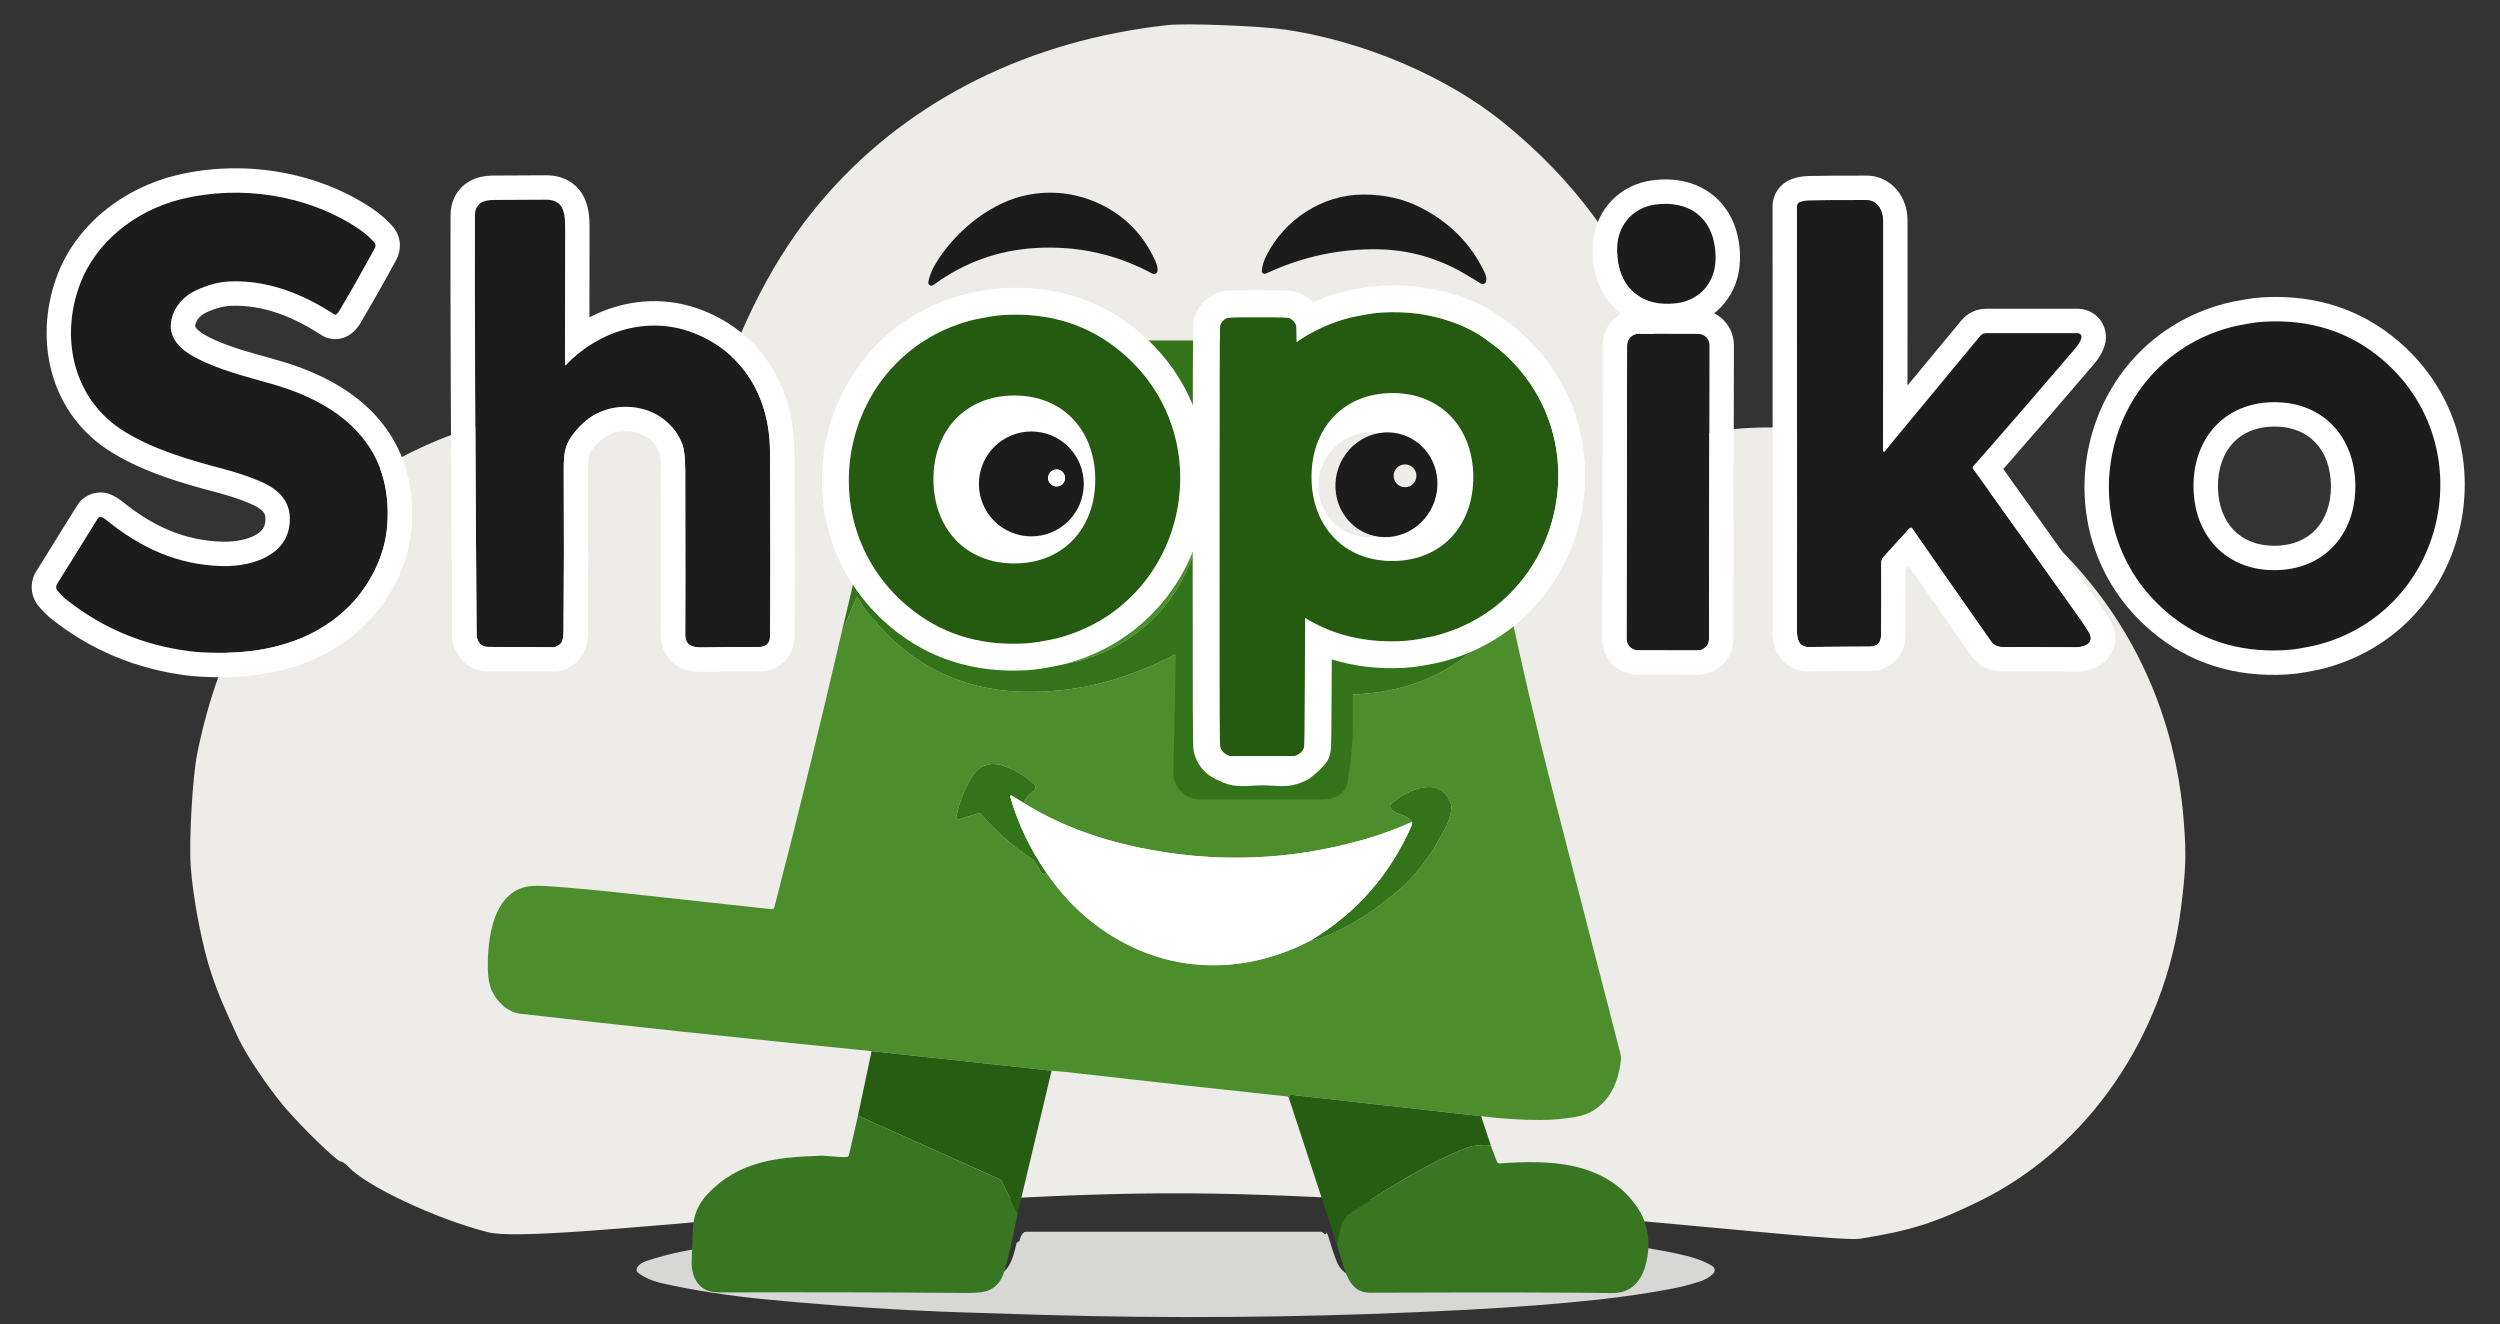 <svg width="1025" height="543" viewBox="0 0 1025 543" fill="none" xmlns="http://www.w3.org/2000/svg">
<rect x="0" y="0" width="1025" height="543" fill="#333333" stroke="none"/>
<path fill-rule="evenodd" clip-rule="evenodd" d="M478.824 10.273C422.395 16.429 373.771 40.507 339.42 79.307C320.405 100.783 306.213 126.611 294.286 161.442C291.806 168.686 289.776 175.681 289.776 176.985C289.776 179.578 288.236 181.128 287.248 179.53C286.13 177.724 267.993 172.544 256.475 170.741C243.207 168.664 221.807 169.137 207.914 171.815C185.061 176.22 159.544 188 141.146 202.637C110.804 226.777 89.923 263.669 80.8 309.252C78.947 318.513 77.474 344.186 78.18 354.95C79.034 367.968 82.968 388.388 86.768 399.518C89.567 407.72 91.119 411.428 97.618 425.445C100.818 432.347 109.566 445.434 116.496 453.685C123.143 461.599 138.15 476.195 139.64 476.195C140.324 476.195 141.763 477.172 142.837 478.365C149.909 486.222 179.109 499.913 200.12 505.223C221.315 510.578 375.665 488.401 488.423 489.274C595.759 490.105 750.806 509.757 762.652 507.873C783.168 504.609 793.415 501.374 811.776 492.363C856.028 470.644 887.651 424.598 894.202 372.344C896.258 355.938 896.428 350.546 895.331 336.511C891.96 293.416 874.424 254.989 844.504 225.133C821.445 202.123 798.34 188.832 766.998 180.549C750.66 176.23 743.108 175.233 726.789 175.244C713.694 175.251 708.176 175.891 691.798 179.303L687.545 180.189L686.847 173.438C685.894 164.24 681.897 147.447 677.527 134.282C667.289 103.434 645.802 73.949 616.119 50.016C592.841 31.247 558.979 16.862 526.983 12.147C516.642 10.623 486.402 9.446 478.824 10.273Z" fill="#EDECE8"/>
<path d="M543.878 505.191L544.539 506.689C545.644 510.366 547.259 515.615 548.402 518.012C550.259 521.91 553.769 523.854 558.932 523.841C592.728 523.745 622.587 523.763 648.507 523.896C652.165 523.914 654.876 523.49 656.639 522.625C661.653 520.146 663.183 515.243 664.383 510.23C672.668 511.156 680.84 512.503 688.899 514.271C693.571 515.294 697.402 516.577 700.392 518.121C701.589 518.744 702.313 519.214 702.565 519.528C702.874 519.917 703.027 520.4 702.996 520.889C702.965 521.378 702.751 521.839 702.395 522.189C700.909 523.648 699.118 524.713 697.021 525.385C692.878 526.729 688.641 527.8 684.309 528.6C675.035 530.313 665.51 531.708 655.732 532.785C639.64 534.559 621.051 535.994 599.966 537.09C548.761 539.753 497.88 540.588 447.323 539.596C435.839 539.372 418.349 538.869 394.853 538.088C369.278 537.241 342.445 535.473 314.353 532.785C299.003 531.314 284.739 529.111 271.562 526.175C267.684 525.309 264.407 523.899 261.731 521.944C261.35 521.662 261.096 521.251 261.022 520.794C260.948 520.338 261.06 519.871 261.334 519.492C262.146 518.366 263.346 517.543 264.932 517.022C274.704 513.832 283.801 511.955 292.225 511.392C292.546 511.374 292.846 511.517 293.123 511.819C293.222 511.928 293.354 512.003 293.5 512.035C293.647 512.066 293.8 512.052 293.938 511.995C294.075 511.937 294.19 511.839 294.266 511.714C294.342 511.59 294.375 511.445 294.36 511.302C294.284 510.612 294.363 509.946 294.596 509.304C294.357 511.81 294.571 514.419 295.238 517.131C296.145 520.412 298.269 522.476 301.613 523.324C302.853 523.639 306.017 523.829 311.104 523.896C316.26 523.956 323.098 523.966 331.616 523.923C356.384 523.784 380.448 523.754 403.806 523.832C413.457 523.869 415.053 517.031 416.819 509.522L417.707 508.995C417.82 508.927 417.917 508.836 417.992 508.728C418.067 508.62 418.118 508.498 418.141 508.369C418.362 507.019 418.916 505.984 419.804 505.263C420.023 505.093 420.297 505 420.578 505H541.489C541.733 505 541.973 505.084 542.169 505.236L543 505.899C543.049 505.939 543.108 505.967 543.17 505.981C543.232 505.995 543.297 505.995 543.359 505.981C543.73 505.89 543.903 505.627 543.878 505.191Z" fill="#D7D7D6"/>
<path d="M137.854 128.908C137.745 128.987 137.614 129.031 137.479 129.035C137.343 129.038 137.209 129.001 137.094 128.928C123.814 120.278 109.734 114.888 94.614 115.378C90.174 115.518 85.531 116.688 80.684 118.888C75.164 121.398 71.054 126.098 70.164 131.838C69.044 139.058 74.604 143.708 80.274 146.688C89.914 151.758 100.724 154.318 111.914 157.548C140.494 165.808 161.434 183.298 158.744 215.888C157.734 228.098 151.534 240.258 142.924 248.788C131.364 260.248 116.224 265.768 99.934 267.248C93.564 267.828 84.174 267.838 77.434 266.958C58.714 264.518 42.101 257.578 27.594 246.138C26.074 244.938 24.704 243.581 23.484 242.068C23.201 241.717 23.033 241.288 23.004 240.84C22.976 240.392 23.087 239.947 23.324 239.568L40.134 212.508C40.299 212.244 40.555 212.051 40.853 211.966C41.15 211.881 41.468 211.91 41.744 212.048C42.497 212.428 43.144 212.834 43.684 213.268C57.764 224.658 72.714 231.598 91.014 232.088C103.214 232.408 119.164 227.718 118.824 212.328C118.644 204.298 112.944 199.928 106.114 197.108C101.681 195.274 96.924 193.684 91.844 192.338C78.254 188.748 63.554 184.608 51.194 177.048C30.414 164.328 24.534 139.468 32.514 117.248C39.034 99.078 55.954 86.068 74.644 81.568C98.604 75.788 125.664 79.788 146.354 93.348C149.147 95.174 151.507 97.174 153.434 99.348C153.716 99.663 153.893 100.059 153.941 100.482C153.989 100.904 153.906 101.332 153.704 101.708C148.977 110.448 144.104 119.048 139.084 127.508C138.751 128.074 138.341 128.541 137.854 128.908Z" fill="#1C1C1C"/>
<path d="M72.299 71.847C98.75 65.466 128.67 69.805 151.828 84.978L152.466 85.402C155.638 87.542 158.483 89.968 160.917 92.714H160.916C162.464 94.457 163.464 96.602 163.815 98.885L163.876 99.344L163.92 99.806C164.095 102.114 163.602 104.42 162.509 106.449L162.504 106.457L162.5 106.465C157.717 115.309 152.784 124.012 147.703 132.577L147.704 132.578C146.816 134.087 145.647 135.489 144.171 136.663L143.871 136.894L143.806 136.944L143.74 136.993C141.981 138.273 139.887 138.975 137.743 139.031C135.6 139.087 133.506 138.498 131.722 137.362L131.679 137.335L131.636 137.306C119.432 129.357 107.36 124.969 94.938 125.372L94.93 125.373C92.044 125.464 88.699 126.231 84.823 127.99L84.824 127.991C81.944 129.301 80.508 131.31 80.112 133.03L80.046 133.37C79.992 133.721 80.035 133.853 80.047 133.893C80.07 133.967 80.153 134.197 80.468 134.589C81.152 135.439 82.463 136.493 84.508 137.611L84.927 137.836L84.929 137.837L85.727 138.248C92.927 141.893 100.817 144.018 110.343 146.703L114.688 147.939L114.691 147.94L116.124 148.364C130.907 152.823 144.662 159.909 154.512 170.93C164.944 182.603 170.264 197.886 168.71 216.71V216.712C167.483 231.548 160.077 245.868 149.963 255.888L149.964 255.889C136.333 269.403 118.776 275.577 100.839 277.207L100.838 277.206C93.886 277.839 83.747 277.865 76.142 276.873V276.874C55.673 274.206 37.358 266.573 21.402 253.99L21.398 253.986C19.291 252.323 17.392 250.44 15.706 248.349L15.704 248.35C14.128 246.398 13.186 243.999 13.025 241.478C12.863 238.955 13.493 236.434 14.84 234.274H14.841L31.64 207.23L31.647 207.22L31.655 207.208C33.125 204.855 35.419 203.118 38.106 202.35L38.613 202.219C40.986 201.658 43.487 201.884 45.733 202.876L46.209 203.099L46.248 203.119C47.339 203.669 48.441 204.326 49.495 205.12L49.943 205.469L49.958 205.48L49.974 205.493C62.793 215.863 75.692 221.673 91.282 222.091H91.281C96.273 222.221 101.353 221.264 104.745 219.369C107.584 217.783 108.9 215.901 108.827 212.552L108.817 212.295C108.743 211.048 108.343 210.322 107.676 209.612C106.743 208.619 105.063 207.492 102.298 206.35L102.293 206.348C98.306 204.7 93.973 203.247 89.282 202.004V202.003C75.808 198.443 59.749 194.002 45.977 185.578L45.974 185.576C20.359 169.896 13.857 139.612 23.103 113.868C30.966 91.957 50.975 76.983 72.299 71.847V71.847ZM146.355 93.347C125.665 79.788 98.605 75.787 74.645 81.567L73.77 81.785C55.428 86.476 38.932 99.362 32.514 117.248L32.151 118.291C24.722 140.241 30.739 164.526 51.195 177.048C63.555 184.608 78.254 188.748 91.844 192.338C96.924 193.684 101.681 195.274 106.115 197.107C112.945 199.927 118.645 204.298 118.825 212.328C119.159 227.477 103.709 232.258 91.589 232.098L91.014 232.088C72.714 231.598 57.764 224.657 43.684 213.267C43.144 212.834 42.498 212.428 41.745 212.048C41.469 211.91 41.151 211.881 40.853 211.966C40.555 212.051 40.299 212.244 40.134 212.508L23.325 239.567C23.088 239.946 22.977 240.392 23.005 240.84C23.034 241.288 23.201 241.716 23.485 242.067C24.705 243.58 26.074 244.938 27.594 246.137C42.101 257.577 58.714 264.518 77.434 266.958C84.174 267.838 93.564 267.828 99.934 267.248C116.224 265.768 131.364 260.248 142.924 248.788C151.4 240.391 157.541 228.477 158.694 216.46L158.745 215.887C161.435 183.298 140.494 165.808 111.914 157.548C100.725 154.318 89.915 151.757 80.275 146.687C74.693 143.754 69.218 139.202 70.117 132.174L70.165 131.838C71.054 126.098 75.164 121.398 80.684 118.888C85.228 116.825 89.593 115.668 93.78 115.416L94.615 115.378C109.735 114.888 123.814 120.278 137.094 128.928C137.181 128.983 137.278 129.018 137.378 129.03L137.479 129.035C137.581 129.032 137.68 129.007 137.769 128.961L137.855 128.907C138.341 128.54 138.751 128.074 139.084 127.508C143.477 120.105 147.757 112.595 151.925 104.978L153.704 101.708C153.907 101.332 153.989 100.903 153.941 100.481C153.899 100.112 153.759 99.763 153.536 99.469L153.434 99.347C151.628 97.31 149.441 95.425 146.873 93.692L146.355 93.347Z" fill="white"/>
<path d="M381.858 117.129C381.677 117.142 381.495 117.11 381.328 117.033C381.161 116.956 381.013 116.837 380.894 116.686C380.775 116.534 380.69 116.354 380.643 116.159C380.597 115.963 380.592 115.758 380.628 115.559C381.061 113.225 381.981 110.862 383.388 108.469C390.808 95.869 404.598 84.089 418.998 80.449C428.928 77.939 439.388 78.679 449.018 82.759C460.371 87.579 468.605 95.685 473.718 107.079C474.411 108.619 474.708 109.935 474.608 111.029C474.586 111.269 474.504 111.501 474.371 111.702C474.237 111.904 474.056 112.069 473.843 112.183C473.63 112.297 473.392 112.356 473.15 112.355C472.908 112.355 472.67 112.294 472.458 112.179C457.611 104.185 441.681 100.685 424.668 101.679C409.328 102.572 395.441 107.555 383.008 116.629C382.588 116.942 382.205 117.109 381.858 117.129Z" fill="#1C1C1C"/>
<path d="M518.498 112.259C518.346 112.272 518.193 112.253 518.05 112.201C517.906 112.15 517.775 112.069 517.666 111.962C517.557 111.856 517.472 111.728 517.417 111.586C517.362 111.443 517.338 111.291 517.348 111.139C517.474 109.152 518.081 107.076 519.168 104.909C526.608 90.039 542.058 79.819 558.888 79.759C567.621 79.732 575.524 81.536 582.598 85.169C594.504 91.296 603.188 100.119 608.648 111.639C609.294 112.992 609.528 114.176 609.348 115.189C609.307 115.432 609.207 115.66 609.056 115.855C608.905 116.049 608.709 116.204 608.483 116.304C608.258 116.405 608.011 116.449 607.764 116.433C607.517 116.416 607.278 116.339 607.068 116.209C604.121 114.382 601.741 112.949 599.928 111.909C588.974 105.602 577.208 102.369 564.628 102.209C549.121 102.016 534.224 105.199 519.938 111.759C519.278 112.066 518.798 112.232 518.498 112.259Z" fill="#1C1C1C"/>
<path d="M232.015 149.667C245.385 135.657 265.435 129.367 283.885 136.337C304.735 144.217 315.555 162.957 315.695 184.817C315.901 216.824 315.908 242.174 315.715 260.867C315.688 263.807 314.128 265.277 311.035 265.277C301.668 265.277 294.178 265.334 288.565 265.447C284.035 265.547 280.895 264.937 280.945 259.927C281.018 252.321 281.018 229.971 280.945 192.877C280.931 187.624 280.488 183.924 279.615 181.777C275.545 171.817 265.985 166.317 255.175 166.827C247.781 167.167 241.515 170.327 236.375 176.307C231.715 181.737 231.095 185.037 231.135 192.907C231.261 215.814 231.235 237.737 231.055 258.677C231.045 260.207 230.975 263.267 229.405 264.317C228.371 265.011 227.625 265.357 227.165 265.357C214.038 265.331 205.011 265.294 200.085 265.247C197.685 265.221 196.155 263.901 195.495 261.287C195.441 261.068 195.411 260.84 195.405 260.607C194.838 180.354 194.611 122.891 194.725 88.217C194.731 85.977 195.525 84.307 197.105 83.207C198.271 82.401 200.111 81.991 202.625 81.977C203.931 81.971 210.978 81.934 223.765 81.867C231.315 81.827 231.725 87.477 231.715 94.007C231.661 131.001 231.635 149.504 231.635 149.517C231.635 149.561 231.648 149.604 231.673 149.641C231.698 149.677 231.733 149.705 231.774 149.721C231.815 149.737 231.86 149.741 231.902 149.731C231.945 149.722 231.984 149.699 232.015 149.667Z" fill="#1C1C1C"/>
<path d="M223.713 71.868C226.808 71.852 230.105 72.411 233.14 74.139C236.294 75.934 238.362 78.534 239.625 81.221C241.785 85.817 241.719 91.195 241.715 94.022C241.693 109.128 241.675 121.15 241.662 130.09C255.104 123.142 270.993 121.148 286.348 126.591L287.419 126.982L287.42 126.983L288.599 127.442C313.16 137.279 325.535 159.865 325.694 184.753L325.763 196.454C325.9 223.032 325.884 244.543 325.714 260.971C325.683 264.121 324.789 268.244 321.383 271.453C318.066 274.579 314.007 275.277 311.034 275.277C301.707 275.277 294.299 275.333 288.784 275.444L288.785 275.445C286.689 275.492 282.119 275.59 278.087 273.293C275.706 271.936 273.704 269.883 272.431 267.18C271.238 264.648 270.923 262.059 270.945 259.827C271.018 252.29 271.018 230.015 270.944 192.902L270.938 192.035C270.911 190.072 270.814 188.528 270.673 187.353C270.501 185.921 270.312 185.449 270.352 185.546H270.351C268.039 179.905 262.658 176.486 255.646 176.816H255.634C251.187 177.021 247.434 178.782 243.958 182.826C242.169 184.912 241.779 185.859 241.585 186.518C241.303 187.475 241.115 188.971 241.135 192.853L241.175 201.412C241.252 221.279 241.213 240.396 241.055 258.764C241.05 259.556 241.038 261.53 240.625 263.617C240.306 265.229 239.247 269.765 234.964 272.63L234.963 272.629C234.211 273.133 233.295 273.697 232.28 274.168C231.469 274.545 229.58 275.357 227.165 275.357H227.145C214.021 275.331 204.959 275.294 199.99 275.247H199.974C196.878 275.213 193.479 274.288 190.605 271.809C188.013 269.573 186.644 266.758 185.933 264.236L185.799 263.736L185.787 263.69L185.776 263.645C185.553 262.725 185.435 261.802 185.409 260.893L185.405 260.785V260.678C184.839 180.423 184.611 122.914 184.725 88.185C184.74 83.297 186.668 78.288 191.391 75L191.404 74.991L191.417 74.982C195.088 72.444 199.408 71.994 202.571 71.978H202.573L223.712 71.868L223.713 71.867V71.868ZM202.625 81.978C200.112 81.991 198.271 82.4 197.105 83.207C195.525 84.307 194.731 85.978 194.725 88.218C194.611 122.891 194.838 180.354 195.404 260.607C195.411 260.84 195.441 261.068 195.494 261.287C196.154 263.9 197.685 265.22 200.085 265.247C203.78 265.282 209.781 265.312 218.088 265.336L227.165 265.357C227.625 265.357 228.371 265.01 229.404 264.317C230.974 263.267 231.045 260.208 231.055 258.678C231.235 237.738 231.261 215.814 231.135 192.907C231.095 185.037 231.715 181.738 236.375 176.308C241.354 170.515 247.391 167.367 254.484 166.867L255.175 166.827C265.985 166.317 275.544 171.818 279.614 181.777C280.488 183.924 280.931 187.624 280.944 192.877C281.018 229.97 281.018 252.321 280.944 259.928C280.895 264.937 284.035 265.547 288.564 265.447C292.774 265.362 298.04 265.309 304.361 265.288L311.034 265.277C314.128 265.277 315.688 263.807 315.715 260.867C315.884 244.511 315.9 223.057 315.763 196.508L315.694 184.817C315.554 162.957 304.735 144.217 283.885 136.337C265.435 129.367 245.385 135.657 232.015 149.667L231.963 149.708C231.944 149.719 231.924 149.727 231.902 149.731L231.837 149.735L231.773 149.721C231.753 149.713 231.735 149.702 231.718 149.688L231.673 149.641C231.648 149.604 231.635 149.561 231.635 149.518C231.635 149.504 231.662 131.001 231.715 94.008C231.725 87.58 231.327 82.005 224.113 81.87L223.765 81.867C210.979 81.934 203.933 81.971 202.625 81.978Z" fill="white"/>
<path d="M471.148 139.599C470.535 139.466 470.155 139.719 470.008 140.359C469.928 140.719 470.025 141.009 470.298 141.229C483.071 151.603 490.405 165.143 492.298 181.849C492.309 181.926 492.347 181.997 492.405 182.049C492.463 182.101 492.537 182.13 492.615 182.133C492.692 182.135 492.768 182.11 492.829 182.062C492.89 182.014 492.932 181.945 492.948 181.869C495.858 166.709 503.908 151.059 516.298 141.469C516.471 141.335 516.598 141.151 516.661 140.941C516.724 140.732 516.719 140.508 516.649 140.301C516.578 140.094 516.445 139.914 516.267 139.786C516.09 139.659 515.877 139.59 515.658 139.589L508.408 139.599L517.868 139.379C518.359 139.366 518.835 139.225 519.248 138.969C523.655 136.283 526.168 134.756 526.788 134.389C534.341 129.869 542.738 126.779 551.978 125.119C584.268 119.329 612.428 135.559 626.898 164.219C639.738 189.646 638.468 214.153 623.088 237.739C622.528 238.599 621.015 240.756 618.548 244.209C618.403 244.414 618.302 244.647 618.25 244.893C618.198 245.139 618.198 245.393 618.248 245.639C623.435 270.739 629.821 298.026 637.408 327.499C640.748 340.472 649.721 375.249 664.328 431.829C664.573 432.788 664.647 433.783 664.548 434.769C663.438 445.689 657.828 455.949 646.078 457.929C641.025 458.776 636.208 459.199 631.628 459.199C623.661 459.199 615.541 458.679 607.268 457.639L529.558 448.899C529.398 448.881 529.236 448.911 529.092 448.984C528.948 449.056 528.829 449.17 528.748 449.309C528.568 449.636 528.491 450.019 528.518 450.459C528.325 449.879 528.028 449.569 527.628 449.529C498.948 446.489 470.278 443.323 441.618 440.029C437.938 439.603 434.448 439.253 431.148 438.979L357.348 430.969C300.368 425.276 252.358 420.159 213.318 415.619C208.028 415.009 203.588 410.609 201.528 405.889C200.568 403.682 200.061 400.729 200.008 397.029C199.848 385.319 201.948 365.519 216.888 363.379C219.208 363.049 223.218 363.219 225.888 363.409C234.675 364.043 244.318 364.933 254.818 366.079C275.271 368.299 295.775 370.529 316.328 372.769C316.59 372.797 316.854 372.729 317.07 372.579C317.287 372.428 317.442 372.205 317.508 371.949C327.148 334.643 336.301 297.239 344.968 259.739L351.188 244.909C351.207 244.861 351.239 244.819 351.281 244.789C351.322 244.758 351.372 244.74 351.423 244.737C351.475 244.734 351.526 244.746 351.572 244.771C351.617 244.796 351.654 244.834 351.678 244.879C353.098 247.559 354.158 249.316 354.858 250.149C359.985 256.236 363.921 260.509 366.668 262.969C381.135 275.903 398.125 282.763 417.638 283.549C433.578 284.196 449.011 281.733 463.938 276.159C469.578 274.049 475.978 271.639 481.358 268.479C481.436 268.434 481.524 268.41 481.614 268.41C481.704 268.41 481.792 268.434 481.868 268.479C481.945 268.524 482.008 268.589 482.05 268.666C482.092 268.744 492.112 268.831 492.108 268.919L495.5 308.5C495.733 311.067 502.46 312.02 502.5 314.5C502.54 317.027 504.52 314.187 505 315C505.847 316.46 504.318 318.669 506.358 318.769C515.591 319.243 505.098 319.209 514.878 318.669C518.898 318.449 522.801 321.796 526.588 320.709C532.288 319.069 535.131 315.323 535.118 309.469C535.085 300.356 535.031 291.719 534.958 283.559C544.585 285.073 554.245 285.209 563.938 283.969C583.918 281.399 604.238 271.459 614.298 253.409C615.145 251.896 615.635 250.409 615.768 248.949C615.776 248.878 615.761 248.807 615.725 248.745C615.689 248.683 615.634 248.635 615.568 248.606C615.502 248.577 615.427 248.57 615.356 248.585C615.284 248.6 615.218 248.636 615.168 248.689C602.668 262.696 587.168 270.493 568.668 272.079C561.481 272.693 553.431 271.833 544.518 269.499C543.905 269.339 542.365 268.809 539.898 267.909C537.705 267.116 536.005 267.126 534.798 267.939L534.898 253.829C534.9 253.708 534.876 253.589 534.83 253.477C534.784 253.365 534.715 253.264 534.628 253.179C534.541 253.094 534.438 253.027 534.325 252.983C534.211 252.938 534.09 252.916 533.968 252.919L514.538 253.429C512.171 252.069 510.531 250.996 509.618 250.209C501.278 243.003 495.398 234.109 491.978 223.529C491.951 223.449 491.907 223.375 491.848 223.314C491.788 223.253 491.717 223.206 491.637 223.176C491.557 223.147 491.472 223.135 491.388 223.142C491.303 223.15 491.221 223.176 491.148 223.219C490.701 223.486 490.421 223.796 490.308 224.149C483.828 244.863 470.951 259.393 451.678 267.739C426.168 278.779 393.998 272.559 373.118 254.709C364.211 247.096 357.998 237.883 354.478 227.069C354.298 226.509 353.858 226.186 353.158 226.099C351.198 220.019 349.741 214.579 348.788 209.779C346.281 197.126 347.391 184.743 352.118 172.629C364.408 141.129 393.338 121.939 427.348 124.079C440.635 124.913 452.345 128.603 462.478 135.149C466.311 137.623 469.201 139.106 471.148 139.599ZM452.868 236.939C460.558 231.439 466.738 221.499 469.118 212.439C471.458 203.573 471.971 195.429 470.658 188.009C469.131 179.416 465.881 171.916 460.908 165.509C448.098 149.029 424.568 142.749 405.478 150.139C390.398 155.973 380.208 166.353 374.908 181.279C365.148 208.779 381.938 238.939 410.118 245.479C425.631 249.086 439.881 246.239 452.868 236.939ZM531.448 236.899C549.058 251.479 576.728 252.219 593.938 236.039C605.445 225.226 611.098 211.753 610.898 195.619C610.765 184.446 607.441 174.586 600.928 166.039C592.188 154.559 577.358 146.509 562.628 147.679C537.158 149.689 515.848 168.569 513.768 194.619C512.498 210.559 519.388 226.899 531.448 236.899ZM428.968 357.699C438.215 371.259 449.881 381.406 463.968 388.139C487.608 399.439 513.978 397.789 537.328 385.639C539.141 385.426 540.941 384.956 542.728 384.229C551.528 380.629 559.768 375.879 567.358 369.889C571.318 366.763 573.828 364.713 574.888 363.739C581.861 357.333 587.985 348.789 593.258 338.109C594.098 336.419 595.518 331.759 594.968 329.949C591.118 317.329 576.628 323.829 570.378 329.639C570.238 329.769 570.125 329.926 570.046 330.1C569.968 330.274 569.925 330.463 569.92 330.654C569.915 330.845 569.949 331.035 570.019 331.213C570.089 331.391 570.194 331.553 570.328 331.689C571.158 332.539 572.738 333.639 573.838 333.889C575.838 334.336 577.538 335.279 578.938 336.719C578.984 336.765 579.012 336.825 579.018 336.889C579.038 337.029 579.001 337.149 578.908 337.249C578.868 337.189 578.831 337.146 578.798 337.119C578.788 337.108 578.75 337.11 578.693 337.125C578.636 337.139 578.563 337.166 578.488 337.199C572.428 339.893 566.251 342.156 559.958 343.989C529.145 352.943 497.908 354.059 466.248 347.339C449.958 343.889 433.688 338.019 419.598 329.129C420.718 327.082 422.108 325.483 423.768 324.329C423.988 324.177 424.171 323.978 424.303 323.746C424.436 323.514 424.515 323.255 424.535 322.988C424.555 322.721 424.516 322.452 424.419 322.201C424.323 321.951 424.172 321.725 423.978 321.539C420.445 318.173 416.301 315.673 411.548 314.039C405.795 312.066 401.295 313.793 398.048 319.219C395.341 323.739 393.348 328.916 392.068 334.749C392.031 334.914 392.037 335.085 392.087 335.246C392.137 335.407 392.228 335.552 392.352 335.666C392.475 335.781 392.627 335.861 392.791 335.898C392.956 335.936 393.127 335.929 393.288 335.879L401.258 333.409C401.386 333.368 401.523 333.366 401.653 333.403C401.783 333.441 401.9 333.516 401.988 333.619C407.795 340.412 414.718 346.533 422.758 351.979C423.825 352.706 425.138 354.529 426.698 357.449C426.853 357.748 427.103 357.987 427.408 358.129C428.181 358.496 428.701 358.353 428.968 357.699Z" fill="#4C8D2C"/>
<path d="M508.408 139.599L515.658 139.589C515.876 139.59 516.089 139.658 516.267 139.786C516.445 139.914 516.578 140.094 516.649 140.301C516.719 140.508 516.723 140.731 516.66 140.941C516.597 141.15 516.47 141.335 516.298 141.469C503.908 151.059 495.858 166.709 492.948 181.869C492.932 181.945 492.89 182.013 492.829 182.061C492.768 182.11 492.692 182.135 492.614 182.132C492.536 182.13 492.462 182.1 492.404 182.048C492.346 181.997 492.309 181.926 492.298 181.849C490.404 165.142 483.071 151.602 470.298 141.229C470.024 141.009 469.928 140.719 470.008 140.359C470.154 139.719 470.534 139.466 471.148 139.599H508.408Z" fill="#33741A"/>
<path d="M469.118 212.439C466.738 221.499 460.558 231.439 452.868 236.939C439.881 246.239 425.631 249.086 410.118 245.479C381.938 238.939 365.148 208.779 374.908 181.279C380.208 166.352 390.398 155.972 405.478 150.139C424.568 142.749 448.098 149.029 460.908 165.509C465.881 171.916 469.131 179.416 470.658 188.009C471.971 195.429 471.458 203.572 469.118 212.439ZM444.348 198.409C444.348 192.707 442.082 187.238 438.05 183.206C434.018 179.174 428.55 176.909 422.848 176.909C417.145 176.909 411.677 179.174 407.645 183.206C403.613 187.238 401.348 192.707 401.348 198.409C401.348 204.111 403.613 209.58 407.645 213.612C411.677 217.644 417.145 219.909 422.848 219.909C428.55 219.909 434.018 217.644 438.05 213.612C442.082 209.58 444.348 204.111 444.348 198.409Z" fill="white"/>
<path d="M531.448 236.899C519.388 226.899 512.498 210.559 513.768 194.619C515.848 168.569 537.158 149.689 562.628 147.679C577.358 146.509 592.188 154.559 600.928 166.039C607.441 174.586 610.765 184.446 610.898 195.619C611.098 211.753 605.444 225.226 593.938 236.039C576.728 252.219 549.058 251.479 531.448 236.899ZM568.493 178.376C563.27 176.568 557.518 176.98 552.501 179.521C547.485 182.063 543.616 186.527 541.745 191.93C539.874 197.333 540.154 203.234 542.525 208.333C544.895 213.433 549.16 217.314 554.383 219.122C559.606 220.931 565.358 220.519 570.374 217.977C575.39 215.435 579.259 210.972 581.131 205.568C583.002 200.165 582.721 194.265 580.351 189.165C577.981 184.066 573.715 180.185 568.493 178.376Z" fill="white"/>
<path d="M444.348 198.409C444.348 204.111 442.082 209.58 438.05 213.612C434.018 217.644 428.55 219.909 422.848 219.909C417.146 219.909 411.677 217.644 407.645 213.612C403.613 209.58 401.348 204.111 401.348 198.409C401.348 192.707 403.613 187.238 407.645 183.206C411.677 179.174 417.146 176.909 422.848 176.909C428.55 176.909 434.018 179.174 438.05 183.206C442.082 187.238 444.348 192.707 444.348 198.409ZM436.668 195.959C436.668 195.036 436.301 194.151 435.648 193.498C434.996 192.846 434.111 192.479 433.188 192.479C432.265 192.479 431.38 192.846 430.727 193.498C430.074 194.151 429.708 195.036 429.708 195.959C429.708 196.882 430.074 197.767 430.727 198.42C431.38 199.073 432.265 199.439 433.188 199.439C434.111 199.439 434.996 199.073 435.648 198.42C436.301 197.767 436.668 196.882 436.668 195.959Z" fill="#1C1C1C"/>
<path d="M575.493 178.377C580.715 180.185 584.981 184.066 587.351 189.166C589.721 194.265 590.002 200.166 588.13 205.569C586.259 210.972 582.39 215.436 577.374 217.978C572.358 220.519 566.606 220.931 561.383 219.123C556.16 217.314 551.895 213.433 549.524 208.334C547.154 203.234 546.874 197.334 548.745 191.93C550.616 186.527 554.485 182.064 559.501 179.522C564.518 176.98 570.27 176.568 575.493 178.377ZM580.738 195.09C580.738 194.475 580.617 193.867 580.382 193.299C580.146 192.731 579.802 192.215 579.367 191.78C578.932 191.346 578.417 191.001 577.849 190.766C577.281 190.531 576.672 190.41 576.058 190.41C574.817 190.41 573.626 190.903 572.748 191.78C571.871 192.658 571.378 193.848 571.378 195.09C571.378 196.331 571.871 197.521 572.748 198.399C573.626 199.277 574.817 199.77 576.058 199.77C576.672 199.77 577.281 199.649 577.849 199.413C578.417 199.178 578.932 198.834 579.367 198.399C579.802 197.964 580.146 197.448 580.382 196.881C580.617 196.313 580.738 195.704 580.738 195.09Z" fill="#1C1C1C"/>
<path d="M433.188 199.439C435.11 199.439 436.668 197.88 436.668 195.959C436.668 194.037 435.11 192.479 433.188 192.479C431.266 192.479 429.708 194.037 429.708 195.959C429.708 197.88 431.266 199.439 433.188 199.439Z" fill="white"/>
<path d="M554.538 253.43C554.718 269.836 554.734 285.686 554.588 300.98C554.561 303.597 553.862 313.874 552.4 320.948C551.4 325.783 547.068 327.785 542.131 327.783C529.507 327.779 506.571 327.79 492.146 327.816C485.951 327.827 480.948 322.736 481.081 316.543L482.108 268.92C482.112 268.831 482.092 268.744 482.05 268.667C482.008 268.589 481.945 268.524 481.868 268.479C481.791 268.434 481.703 268.411 481.614 268.411C481.524 268.411 481.435 268.434 481.358 268.48C475.978 271.64 469.578 274.05 463.938 276.16C449.011 281.733 433.578 284.196 417.638 283.55C398.124 282.763 381.134 275.903 366.668 262.97C363.921 260.51 359.984 256.236 354.858 250.15C354.158 249.316 353.098 247.56 351.678 244.88C351.653 244.834 351.616 244.796 351.571 244.771C351.526 244.746 351.475 244.734 351.423 244.737C351.372 244.741 351.322 244.758 351.28 244.789C351.238 244.82 351.206 244.861 351.188 244.91L344.968 259.74C348.221 246.36 350.544 236.283 351.938 229.51C352.231 228.076 352.638 226.94 353.158 226.1C353.858 226.186 354.298 226.51 354.478 227.07C357.998 237.883 364.211 247.096 373.118 254.71C393.998 272.56 426.168 278.78 451.678 267.74C470.951 259.393 483.828 244.863 490.308 224.15C490.421 223.796 490.701 223.486 491.148 223.22C491.221 223.176 491.303 223.15 491.387 223.143C491.472 223.135 491.557 223.147 491.637 223.177C491.716 223.206 491.788 223.253 491.847 223.315C491.906 223.376 491.951 223.449 491.978 223.53C495.398 234.11 501.278 243.003 509.618 250.21C510.531 250.996 552.171 252.07 554.538 253.43Z" fill="#33741A"/>
<path d="M534.958 283.559L534.798 267.939C536.005 267.126 537.705 267.116 539.898 267.909C542.365 268.809 543.905 269.339 544.518 269.499C553.431 271.832 561.481 272.692 568.668 272.079C587.168 270.492 602.668 262.696 615.168 248.689C615.218 248.636 615.284 248.6 615.355 248.585C615.427 248.57 615.501 248.577 615.568 248.606C615.634 248.635 615.689 248.683 615.725 248.745C615.761 248.806 615.776 248.878 615.768 248.949C615.635 250.409 615.145 251.896 614.298 253.409C604.238 271.459 583.918 281.399 563.938 283.969C554.245 285.209 544.585 285.072 534.958 283.559Z" fill="#33741A"/>
<path d="M419.598 329.129L414.848 326.229C414.771 326.182 414.682 326.159 414.592 326.163C414.502 326.167 414.416 326.198 414.343 326.252C414.271 326.306 414.217 326.38 414.187 326.465C414.158 326.55 414.155 326.642 414.178 326.729C417.445 337.856 422.375 348.179 428.968 357.699C428.701 358.353 428.181 358.496 427.408 358.129C427.103 357.987 426.853 357.748 426.698 357.449C425.138 354.529 423.825 352.706 422.758 351.979C414.718 346.533 407.795 340.413 401.988 333.619C401.899 333.516 401.783 333.441 401.653 333.403C401.523 333.366 401.386 333.368 401.258 333.409L393.288 335.879C393.127 335.929 392.956 335.936 392.791 335.898C392.627 335.861 392.475 335.781 392.352 335.667C392.228 335.552 392.137 335.407 392.087 335.246C392.037 335.085 392.03 334.914 392.068 334.749C393.348 328.916 395.341 323.739 398.048 319.219C401.295 313.793 405.795 312.066 411.548 314.039C416.301 315.673 420.445 318.173 423.978 321.539C424.172 321.725 424.323 321.951 424.419 322.202C424.516 322.452 424.555 322.721 424.535 322.988C424.515 323.255 424.436 323.514 424.303 323.746C424.17 323.978 423.988 324.177 423.768 324.329C422.108 325.483 420.718 327.083 419.598 329.129Z" fill="#33741A"/>
<path d="M537.328 385.639C556.175 374.366 570.025 358.556 578.878 338.209C579.025 337.876 579.035 337.556 578.908 337.249C579.001 337.149 579.038 337.029 579.018 336.889C579.012 336.825 578.984 336.765 578.938 336.719C577.538 335.279 575.838 334.336 573.838 333.889C572.738 333.639 571.158 332.539 570.328 331.689C570.194 331.552 570.089 331.39 570.019 331.213C569.949 331.035 569.915 330.845 569.92 330.653C569.925 330.462 569.968 330.274 570.046 330.1C570.125 329.926 570.238 329.769 570.378 329.639C576.628 323.829 591.118 317.329 594.968 329.949C595.518 331.759 594.098 336.419 593.258 338.109C587.985 348.789 581.861 357.332 574.888 363.739C573.828 364.712 571.318 366.762 567.358 369.889C559.768 375.879 551.528 380.629 542.728 384.229C540.941 384.956 539.141 385.426 537.328 385.639Z" fill="#33741A"/>
<path d="M419.598 329.129C433.688 338.019 449.958 343.889 466.248 347.339C497.908 354.059 529.145 352.942 559.958 343.989C566.252 342.155 572.428 339.892 578.488 337.199C578.564 337.165 578.637 337.139 578.694 337.124C578.751 337.109 578.788 337.107 578.798 337.119C578.832 337.145 578.868 337.189 578.908 337.249C579.035 337.555 579.025 337.875 578.878 338.209C570.025 358.555 556.175 374.365 537.328 385.639C513.978 397.789 487.608 399.439 463.968 388.139C449.882 381.405 438.215 371.259 428.968 357.699C422.375 348.179 417.445 337.855 414.178 326.729C414.155 326.642 414.158 326.55 414.188 326.465C414.217 326.38 414.272 326.305 414.344 326.251C414.416 326.198 414.503 326.167 414.593 326.163C414.683 326.158 414.772 326.181 414.848 326.229L419.598 329.129Z" fill="white"/>
<path d="M431.148 438.979L417.178 497.719L410.648 484.179C410.519 483.908 410.302 483.695 410.038 483.579L351.768 457.429L357.348 430.969L431.148 438.979Z" fill="#275C13"/>
<path d="M607.268 457.64L611.208 469.54C607.155 469.34 604.041 469.646 601.868 470.46C594.568 473.186 586.241 477.283 576.888 482.75C568.615 487.583 560.575 492.663 552.768 497.99C552.522 498.162 552.304 498.367 552.118 498.6C549.458 501.97 549.168 505.2 548.178 510.26L528.518 450.46C528.491 450.02 528.568 449.636 528.748 449.31C528.828 449.17 528.948 449.057 529.092 448.984C529.236 448.911 529.398 448.882 529.558 448.9L607.268 457.64Z" fill="#275C13"/>
<path d="M351.768 457.429L410.038 483.579C410.302 483.695 410.519 483.908 410.648 484.179L417.178 497.719C415.518 506.652 413.684 514.572 411.678 521.479C410.664 524.985 408.681 527.452 405.728 528.879C403.928 529.745 400.721 530.159 396.108 530.119C361.634 529.839 328.374 529.765 296.328 529.899C291.818 529.909 288.568 529.449 286.038 526.049C284.424 523.895 283.608 521.195 283.588 517.949C283.574 516.775 283.734 512.032 284.068 503.719C284.288 498.309 286.368 493.439 290.198 489.439C302.828 476.239 317.738 474.479 336.088 473.859C339.518 473.739 343.288 474.579 347.218 474.379C347.417 474.367 347.606 474.291 347.758 474.163C347.909 474.035 348.015 473.861 348.058 473.669L351.768 457.429Z" fill="#397622"/>
<path d="M548.178 510.26C549.168 505.2 549.458 501.97 552.118 498.6C552.303 498.367 552.522 498.162 552.768 497.99C560.574 492.663 568.614 487.583 576.888 482.75C586.241 477.283 594.568 473.186 601.868 470.46C604.041 469.646 607.154 469.34 611.208 469.54L613.698 476.19C613.792 476.446 613.968 476.664 614.199 476.812C614.43 476.96 614.703 477.029 614.978 477.01C634.968 475.51 657.088 476.06 670.268 493.57C675.421 500.423 677.014 508.313 675.048 517.24C673.418 524.64 669.338 530.29 660.878 530.16C643.138 529.893 610.038 529.843 561.578 530.01C557.698 530.023 554.778 528.106 552.818 524.26C551.651 521.98 550.104 517.313 548.178 510.26Z" fill="#397622"/>
<path d="M772.749 184.99L811.879 137.74C812.179 137.38 812.554 137.09 812.977 136.892C813.401 136.693 813.862 136.59 814.329 136.59H851.839C852.085 136.59 852.328 136.647 852.549 136.757C852.77 136.866 852.962 137.025 853.11 137.221C853.259 137.417 853.359 137.645 853.404 137.886C853.449 138.127 853.437 138.375 853.369 138.61C852.995 139.923 852.239 141.247 851.099 142.58C836.512 159.68 822.475 175.897 808.989 191.23C808.872 191.362 808.805 191.529 808.798 191.706C808.791 191.882 808.844 192.057 808.949 192.2C820.942 208.867 835.659 229.497 853.099 254.09C853.939 255.263 855.025 256.923 856.359 259.07C859.099 263.47 854.899 265.44 850.989 265.38C849.642 265.353 840.712 265.33 824.199 265.31C821.199 265.31 818.269 265.73 816.389 263.05C799.989 239.65 789.192 224.183 783.999 216.65C783.94 216.566 783.864 216.497 783.775 216.447C783.686 216.396 783.587 216.367 783.485 216.36C783.384 216.353 783.282 216.37 783.187 216.408C783.092 216.446 783.007 216.505 782.939 216.58L772.249 228.34C771.656 228.996 771.329 229.844 771.329 230.72C771.375 242.913 771.349 252.813 771.249 260.42C771.209 263.54 769.609 265.103 766.449 265.11C758.149 265.123 749.835 265.18 741.509 265.28C737.489 265.33 736.659 261.92 736.749 258.23C736.795 256.49 736.795 198.613 736.749 84.6C736.748 84.221 736.863 83.85 737.079 83.536C737.295 83.222 737.602 82.979 737.959 82.84C738.965 82.453 740.142 82.233 741.489 82.18C744.609 82.06 752.529 82 765.249 82C769.639 81.99 772.079 86.16 772.079 90.21C772.099 131.71 772.082 163.217 772.029 184.73C772.03 184.813 772.057 184.893 772.105 184.961C772.154 185.028 772.221 185.079 772.299 185.107C772.377 185.136 772.462 185.139 772.542 185.118C772.622 185.097 772.694 185.053 772.749 184.99Z" fill="#1C1C1C"/>
<path d="M765.249 72.001C771.005 71.996 775.529 74.868 778.315 78.589C780.94 82.094 782.077 86.326 782.078 90.205L782.087 119.46C782.088 133.884 782.079 146.749 782.069 158.056L804.177 131.361L804.199 131.336C805.433 129.856 806.979 128.66 808.729 127.839L809.059 127.689C810.717 126.966 812.511 126.59 814.328 126.59H851.842L852.177 126.595C853.737 126.64 855.274 127 856.693 127.654L856.995 127.799L857.293 127.952C858.672 128.687 859.892 129.695 860.875 130.918L861.082 131.184L861.282 131.455C862.193 132.734 862.836 134.187 863.169 135.727L863.236 136.058L863.292 136.391C863.552 138.059 863.445 139.767 862.974 141.394L862.973 141.393C862.108 144.402 860.513 146.955 858.706 149.069L858.707 149.07C845.829 164.167 833.374 178.581 821.344 192.312C832.516 207.873 845.812 226.527 861.23 248.269L861.624 248.827C862.563 250.175 863.645 251.848 864.848 253.784L865.112 254.222C866.417 256.456 867.481 259.394 867.188 262.784C866.857 266.604 864.929 269.54 862.71 271.46C859.097 274.586 854.539 275.336 851.436 275.379H850.813L850.791 275.378C849.567 275.354 840.792 275.33 824.198 275.31C823.736 275.31 820.642 275.462 818.185 275.041C814.839 274.468 811.002 272.784 808.202 268.793L808.199 268.789C797.027 252.848 788.445 240.571 782.459 231.973L781.334 233.211C781.368 244.284 781.342 253.403 781.248 260.552C781.207 263.697 780.344 267.825 777.007 271.085C773.692 274.324 769.572 275.104 766.47 275.11H766.465C758.201 275.124 749.923 275.179 741.632 275.278L741.633 275.279C741.632 275.279 741.63 275.278 741.629 275.278V275.279L741.628 275.278C739.185 275.308 736.537 274.811 734.058 273.38C731.555 271.936 729.855 269.905 728.768 267.871C726.807 264.203 726.697 260.259 726.752 257.986V257.962C726.752 257.934 726.755 257.723 726.757 257.199C726.76 256.664 726.762 255.907 726.764 254.924C726.768 252.959 726.772 250.116 726.775 246.392C726.781 238.944 726.783 227.986 726.783 213.518C726.783 184.581 726.773 141.611 726.749 84.605L726.75 84.603C726.749 82.19 727.482 79.844 728.839 77.87L729.1 77.506C730.437 75.709 732.252 74.331 734.329 73.522L734.351 73.514L734.373 73.505C736.618 72.642 738.915 72.274 741.093 72.188H741.105L742.587 72.143C746.564 72.045 754.173 72.001 765.226 72.001V72L765.228 72.001C765.235 72.001 765.242 72 765.249 72V72.001ZM765.249 82C752.529 82 744.609 82.06 741.489 82.18C740.142 82.233 738.966 82.453 737.959 82.84C737.602 82.979 737.295 83.221 737.079 83.535C736.864 83.849 736.749 84.221 736.749 84.6C736.796 198.613 736.796 256.49 736.749 258.23L736.743 258.918C736.775 262.333 737.74 265.327 741.509 265.28C747.754 265.205 753.991 265.154 760.221 265.128L766.449 265.11C769.609 265.104 771.209 263.54 771.249 260.42C771.349 252.813 771.375 242.913 771.328 230.72C771.328 229.844 771.657 228.996 772.249 228.34L782.939 216.58C783.007 216.505 783.092 216.446 783.187 216.408C783.281 216.37 783.384 216.354 783.486 216.36C783.587 216.367 783.687 216.396 783.776 216.446C783.864 216.496 783.941 216.567 783.999 216.65C789.193 224.184 799.989 239.65 816.389 263.05C818.269 265.73 821.199 265.31 824.199 265.31C836.583 265.325 844.703 265.342 848.557 265.36L850.989 265.38C854.776 265.438 858.837 263.591 856.596 259.476L856.359 259.07C855.025 256.924 853.939 255.263 853.099 254.09C837.839 232.571 824.663 214.086 813.574 198.636L808.949 192.2C808.844 192.057 808.791 191.882 808.798 191.706C808.804 191.574 808.843 191.446 808.911 191.335L808.989 191.23C822.475 175.897 836.512 159.68 851.099 142.58C852.239 141.247 852.995 139.924 853.368 138.61C853.437 138.375 853.449 138.127 853.405 137.886C853.36 137.645 853.259 137.417 853.111 137.221C852.962 137.025 852.77 136.866 852.549 136.757C852.329 136.647 852.085 136.59 851.839 136.59H814.328L814.155 136.595C813.748 136.617 813.348 136.718 812.978 136.892C812.554 137.09 812.179 137.38 811.879 137.74L772.749 184.99C772.695 185.053 772.622 185.097 772.542 185.118L772.482 185.13C772.441 185.134 772.399 185.132 772.359 185.124L772.299 185.107C772.241 185.086 772.188 185.052 772.145 185.008L772.106 184.961C772.058 184.894 772.03 184.813 772.029 184.73C772.082 163.217 772.098 131.71 772.078 90.21C772.078 86.287 769.789 82.25 765.655 82.011L765.249 82ZM816.493 197.839L816.492 197.841L816.488 197.847C816.49 197.844 816.491 197.841 816.493 197.839ZM816.521 197.806C816.513 197.815 816.505 197.825 816.497 197.834L816.493 197.839C816.503 197.828 816.511 197.816 816.521 197.806Z" fill="white"/>
<path d="M703.228 102.209C703.448 104.276 703.458 106.279 703.258 108.219C702.378 116.839 696.168 123.209 687.538 124.309C674.268 125.999 664.618 119.349 663.168 105.919C662.955 103.859 662.945 101.856 663.138 99.909C664.028 91.299 670.238 84.929 678.868 83.829C692.128 82.129 701.778 88.789 703.228 102.209Z" fill="#1C1C1C"/>
<path d="M677.604 73.91C686.127 72.818 694.609 74.292 701.406 79.296C708.091 84.219 711.955 91.681 713.071 100.297L713.17 101.134L713.172 101.15C713.461 103.861 713.48 106.561 713.205 109.234L713.206 109.235C711.853 122.491 702.035 132.542 688.802 134.229H688.801C680.277 135.315 671.792 133.843 664.993 128.838C658.089 123.756 654.195 115.967 653.226 106.993L653.224 106.97L653.221 106.949C652.942 104.257 652.923 101.576 653.187 98.921L653.189 98.901L653.191 98.88C654.559 85.643 664.373 75.595 677.604 73.909V73.91ZM703.228 102.209C701.778 88.789 692.128 82.129 678.868 83.829L678.465 83.884C670.045 85.129 664.014 91.433 663.138 99.909L663.076 100.641C662.951 102.357 662.982 104.116 663.168 105.919C664.596 119.139 673.969 125.79 686.919 124.382L687.538 124.309C696.168 123.209 702.378 116.839 703.258 108.219C703.433 106.522 703.448 104.776 703.301 102.981L703.228 102.209Z" fill="white"/>
<path d="M922.009 132.64C924.122 132.253 926.232 132 928.339 131.88C947.165 130.833 963.262 135.973 976.629 147.3C1018.15 182.47 1003.27 250.59 950.139 264.42C949.012 264.713 946.689 265.18 943.169 265.82C941.062 266.2 938.955 266.45 936.849 266.57C918.022 267.617 901.925 262.477 888.559 251.15C847.039 215.98 861.919 147.86 915.049 134.03C916.169 133.737 918.489 133.273 922.009 132.64ZM899.349 199.51C899.459 219.38 912.489 233.87 932.719 233.76C952.939 233.64 965.809 219.01 965.689 199.15C965.579 179.28 952.559 164.79 932.329 164.9C912.109 165.02 899.239 179.65 899.349 199.51Z" fill="#1C1C1C"/>
<path d="M928.774 121.846C949.534 120.903 967.858 126.761 983.092 139.669L984.196 140.621C1030.07 180.893 1013.54 257.106 954.082 273.713L952.658 274.098C951.106 274.502 948.409 275.031 944.958 275.658L944.943 275.661C942.444 276.112 939.934 276.411 937.417 276.554L937.403 276.555C916.235 277.732 897.57 271.894 882.094 258.78V258.779C834.489 218.453 851.438 140.255 912.529 124.353V124.354C914.091 123.946 916.786 123.42 920.209 122.804V122.803C922.721 122.343 925.242 122.041 927.769 121.897L927.783 121.896L928.774 121.846ZM976.629 147.3C963.262 135.973 947.165 130.833 928.339 131.88C926.232 132 924.122 132.253 922.009 132.64C918.489 133.273 916.169 133.737 915.049 134.031L913.81 134.364C861.69 148.923 847.363 216.254 888.558 251.15C901.716 262.299 917.519 267.454 935.968 266.614L936.848 266.571C938.692 266.466 940.535 266.26 942.379 265.956L943.169 265.821C946.249 265.261 948.412 264.833 949.66 264.538L950.138 264.42C1002.85 250.698 1017.91 183.531 977.592 148.13L976.629 147.3ZM932.329 164.9C952.558 164.79 965.578 179.28 965.688 199.15C965.808 219.01 952.938 233.64 932.719 233.76L931.775 233.754C912.397 233.421 899.859 219.522 899.363 200.438L899.348 199.51C899.238 179.65 912.109 165.02 932.329 164.9ZM932.386 174.9C924.793 174.945 919.229 177.648 915.533 181.617C911.775 185.653 909.306 191.702 909.348 199.454L909.359 200.177C909.551 207.588 912.048 213.363 915.731 217.233C919.471 221.16 925.063 223.799 932.66 223.759C940.254 223.714 945.817 221.013 949.511 217.044C953.268 213.01 955.735 206.961 955.688 199.21V199.205C955.645 191.444 953.109 185.419 949.309 181.426C945.573 177.499 939.983 174.859 932.386 174.9Z" fill="white"/>
<path d="M696.251 136.892L671.771 136.849C669.198 136.844 667.108 138.927 667.103 141.501L666.893 261.961C666.888 264.534 668.971 266.624 671.545 266.629L696.025 266.671C698.598 266.676 700.688 264.593 700.693 262.02L700.903 141.56C700.908 138.986 698.825 136.896 696.251 136.892Z" fill="#1C1C1C"/>
<path d="M666.899 262.2C667.015 264.583 668.922 266.498 671.305 266.623L671.545 266.629L696.025 266.672C698.518 266.676 700.558 264.721 700.687 262.259L700.693 262.02L700.903 141.56C700.907 139.067 698.953 137.027 696.491 136.898L696.251 136.892L696.268 126.892C704.365 126.906 710.917 133.481 710.903 141.577L710.693 262.037C710.679 270.133 704.104 276.686 696.007 276.672L671.528 276.629C663.431 276.615 656.879 270.04 656.893 261.943L657.103 141.483C657.117 133.387 663.693 126.835 671.789 126.849L671.772 136.849C669.198 136.844 667.108 138.927 667.103 141.501L666.893 261.961L666.899 262.2ZM696.268 126.892L696.251 136.892L671.772 136.849L671.789 126.849L696.268 126.892Z" fill="white"/>
<path d="M405.371 129.893C407.484 129.506 409.594 129.253 411.701 129.133C430.528 128.086 446.624 133.226 459.991 144.553C501.511 179.723 486.631 247.843 433.501 261.673C432.374 261.966 430.051 262.433 426.531 263.073C424.424 263.453 422.318 263.703 420.211 263.823C401.384 264.869 385.288 259.729 371.921 248.403C330.401 213.233 345.281 145.113 398.411 131.283C399.531 130.989 401.851 130.526 405.371 129.893ZM382.711 196.763C382.821 216.633 395.851 231.123 416.081 231.013C436.301 230.893 449.171 216.263 449.051 196.403C448.941 176.533 435.921 162.043 415.691 162.153C395.471 162.273 382.601 176.903 382.711 196.763Z" fill="#255A11"/>
<path d="M412.092 118.1C433.084 117.147 451.661 123.075 467.103 136.16C514.94 176.683 498.425 254.973 437.714 271.929L436.273 272.319C434.679 272.734 431.944 273.269 428.499 273.896L428.492 273.897L428.484 273.899C425.945 274.357 423.395 274.659 420.837 274.805L420.83 274.806H420.822C399.419 275.996 380.497 270.088 364.81 256.795C316.602 215.957 333.75 136.762 395.624 120.643C397.233 120.222 399.983 119.686 403.423 119.067C405.966 118.603 408.517 118.296 411.076 118.151H411.083L411.091 118.15L412.092 118.1ZM459.992 144.553C446.625 133.226 430.528 128.086 411.702 129.133C409.595 129.253 407.485 129.506 405.372 129.893C401.852 130.526 399.532 130.99 398.412 131.283L397.173 131.617C345.053 146.176 330.726 213.507 371.921 248.403C385.079 259.552 400.882 264.707 419.33 263.867L420.211 263.823C422.055 263.718 423.898 263.513 425.742 263.209L426.532 263.073C429.612 262.513 431.775 262.086 433.023 261.791L433.501 261.673C486.216 247.951 501.277 180.784 460.955 145.383L459.992 144.553Z" fill="white"/>
<path d="M566.701 128.133C576.905 127.565 586.306 128.817 594.905 131.884C598.982 133.222 602.823 134.971 606.132 137.03C607.515 137.891 608.867 138.829 610.186 139.832C611.824 140.988 613.427 142.227 614.991 143.553C656.511 178.723 641.631 246.843 588.501 260.673C587.374 260.966 585.051 261.433 581.531 262.073C579.425 262.453 577.318 262.703 575.211 262.823C560.073 263.665 546.701 260.505 535.094 253.348L535.002 277.164C534.911 300.364 534.83 306.157 534.591 306.703C534.035 307.968 533.134 308.908 531.956 309.448L530.781 309.987L517.514 309.994L504.247 310L503.059 309.455C501.74 308.85 500.862 307.855 500.342 306.377C500.037 305.509 499.999 295.795 500 219.809C500.001 160.794 500.075 133.963 500.238 133.363C500.547 132.25 501.681 130.97 502.819 130.452C503.659 130.07 504.603 130.04 515.807 130.04C527.009 130.04 527.953 130.07 528.793 130.452C529.931 130.97 531.067 132.25 531.375 133.363C531.498 133.809 531.582 136.406 531.605 140.251C537.918 135.849 545.208 132.418 553.411 130.283C554.531 129.99 556.851 129.526 560.371 128.892C562.484 128.506 564.595 128.253 566.701 128.133ZM570.691 161.152C550.471 161.272 537.601 175.903 537.711 195.763C537.821 215.633 550.851 230.123 571.081 230.013C591.301 229.893 604.171 215.262 604.051 195.402C603.941 175.533 590.921 161.042 570.691 161.152Z" fill="#255A11"/>
<path d="M567.166 117.096C578.21 116.602 588.683 118.01 598.461 121.475C603.217 123.047 607.831 125.132 611.943 127.691L612.576 128.09C613.993 128.996 615.368 129.959 616.7 130.967C618.544 132.275 620.346 133.672 622.103 135.16C669.94 175.682 653.424 253.973 592.714 270.929L591.272 271.318C589.679 271.733 586.946 272.269 583.499 272.895L583.491 272.897L583.484 272.898C580.945 273.356 578.395 273.66 575.837 273.806H575.829L575.821 273.807C565.3 274.391 555.335 273.261 546.028 270.34L546.002 277.206C545.957 288.795 545.913 296.101 545.851 300.582C545.82 302.805 545.783 304.442 545.732 305.597C545.708 306.158 545.675 306.755 545.62 307.31C545.593 307.583 545.547 307.988 545.467 308.445C545.427 308.673 545.276 309.562 544.861 310.642C544.447 311.723 544.667 311.116 544.667 311.116L544.662 311.126C543.102 314.679 536.544 319.445 536.544 319.445C536.544 319.445 534.537 320.476 533.188 320.986C527.452 323.155 523.65 321.991 517.518 321.994C511.386 321.996 507.585 323.164 501.848 321.001C500.491 320.489 499.849 319.913 498.474 319.454C497.099 318.996 502.732 321.408 498.471 319.453C494.209 317.498 491.387 314.068 489.966 310.029C488.544 305.991 489.963 310.019 489.963 310.019C489.532 308.792 489.405 307.72 489.371 307.449C489.314 306.988 489.281 306.546 489.26 306.191C489.216 305.469 489.186 304.545 489.162 303.4C489.114 301.076 489.08 297.32 489.057 291.306C489.021 282.259 489.007 267.931 489.002 245.309L489 219.809C489 190.3 489.019 168.826 489.059 154.65C489.078 147.566 489.103 142.285 489.133 138.73C489.148 136.959 489.165 135.583 489.184 134.615C489.193 134.139 489.203 133.707 489.217 133.355C489.223 133.189 489.233 132.962 489.25 132.725C489.258 132.612 489.273 132.414 489.3 132.177C489.306 132.124 489.38 131.371 489.624 130.475L489.631 130.45L489.638 130.427C490.366 127.796 491.777 125.752 492.986 124.388C494.23 122.985 495.994 121.474 498.261 120.441L498.753 120.229C501.201 119.232 503.472 119.159 505.078 119.108C507.039 119.046 510.297 119.04 515.807 119.04L519.531 119.042C522.863 119.047 525.063 119.062 526.534 119.108C528.14 119.159 530.411 119.232 532.858 120.228L533.351 120.44L533.352 120.441L533.771 120.64C535.614 121.551 537.103 122.773 538.231 123.96C542.154 122.222 546.293 120.769 550.64 119.638C552.249 119.217 554.991 118.684 558.423 118.066C560.966 117.602 563.518 117.296 566.075 117.15H566.083L566.091 117.149L567.166 117.096ZM500 219.809C499.999 295.795 500.037 305.509 500.342 306.377C500.862 307.855 501.74 308.85 503.059 309.455L504.247 310L530.781 309.987L531.956 309.448C533.134 308.908 534.035 307.968 534.591 306.703C534.83 306.157 534.911 300.364 535.002 277.164L535.094 253.348C546.701 260.505 560.073 263.665 575.211 262.823C577.318 262.703 579.425 262.453 581.531 262.073C585.051 261.433 587.374 260.966 588.501 260.673C641.631 246.843 656.511 178.723 614.991 143.553C613.427 142.227 611.824 140.988 610.186 139.832C608.867 138.829 607.515 137.891 606.132 137.03C602.823 134.971 598.982 133.222 594.905 131.884C586.306 128.817 576.905 127.565 566.701 128.133C564.595 128.253 562.484 128.506 560.371 128.892C556.851 129.526 554.531 129.99 553.411 130.283C545.208 132.418 537.918 135.849 531.605 140.251C531.582 136.406 531.498 133.809 531.375 133.363C531.067 132.25 529.931 130.97 528.793 130.452C527.953 130.07 527.009 130.04 515.807 130.04C504.603 130.04 503.659 130.07 502.819 130.452C501.681 130.97 500.547 132.25 500.238 133.363C500.075 133.963 500.001 160.794 500 219.809Z" fill="white"/>
</svg>
